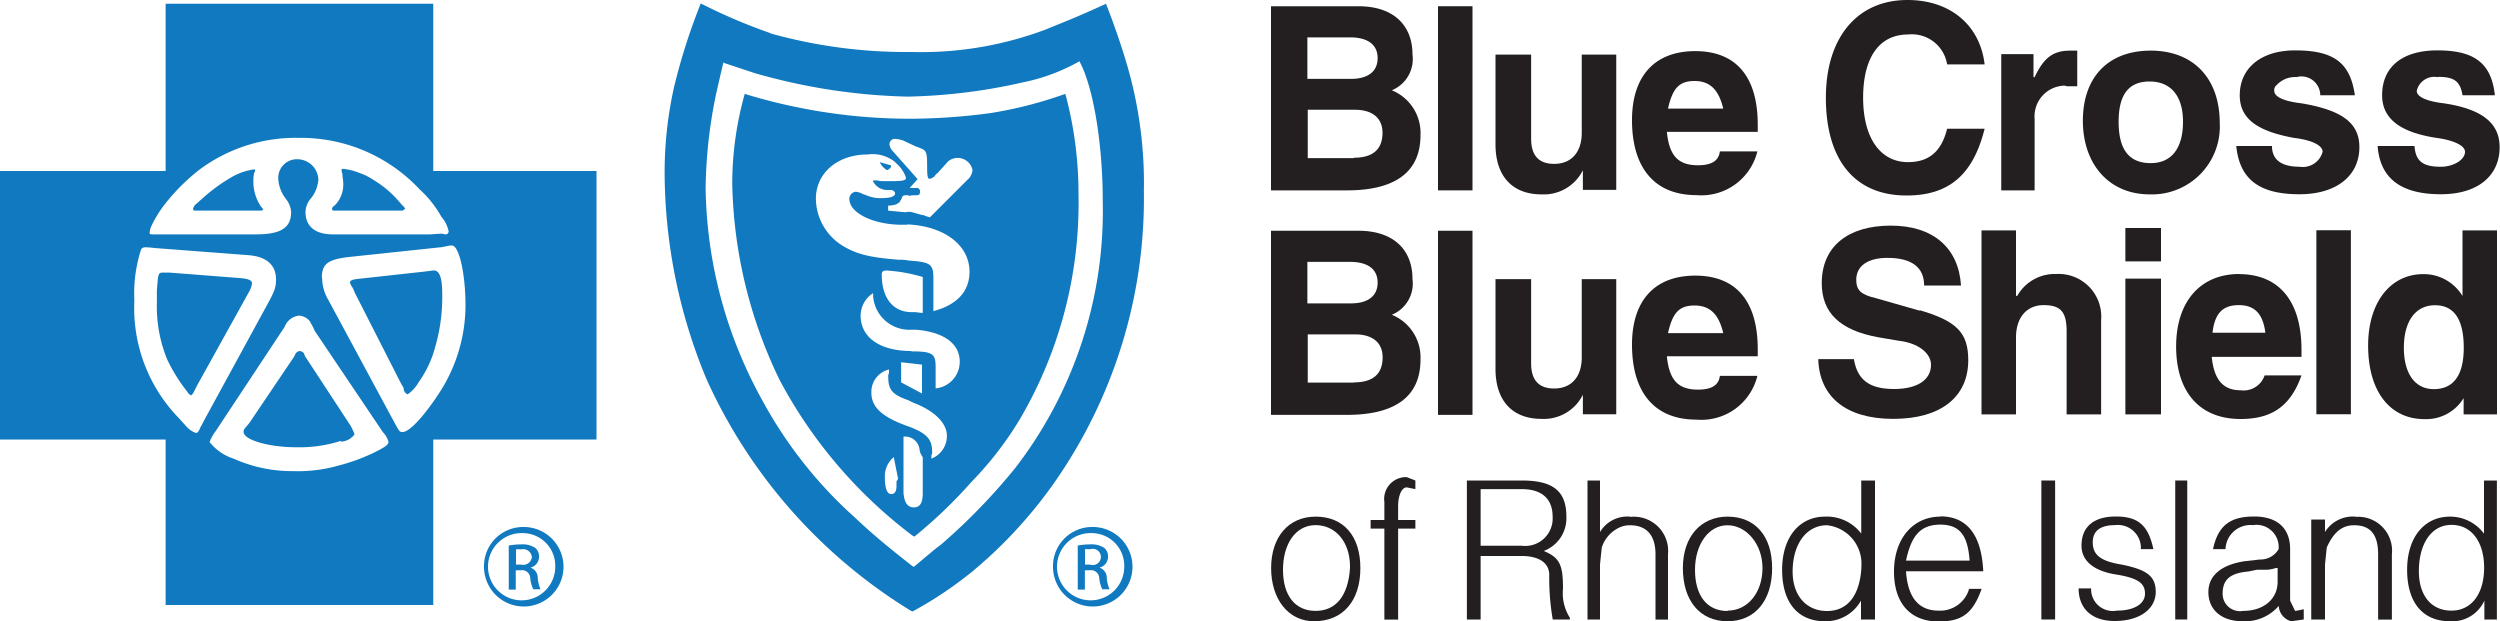 <svg id="Layer_1" data-name="Layer 1" xmlns="http://www.w3.org/2000/svg" viewBox="0 0 200 49.7"><defs><style>.cls-1{fill:#1079bf;}.cls-2{fill:#231f20;}</style></defs><title>Untitled-8</title><path class="cls-1" d="M13.25,25.45H34.66V38.83H47.72V60.31H34.66V73.55H13.25V60.31H0V38.83H13.25V25.45Zm22.64,18.2a2.58,2.58,0,0,0-.58-1.16,8.63,8.63,0,0,0-1.74-2.19,13,13,0,0,0-9.65-4.12,12.87,12.87,0,0,0-8,2.57,16.06,16.06,0,0,0-2.76,2.77,9.75,9.75,0,0,0-1,1.61,1.72,1.72,0,0,0-.19.64c0,0.13.07,0.13,0.32,0.13h8.17c2,0,2.83-.51,2.83-1.8a1.86,1.86,0,0,0-.39-1,2.9,2.9,0,0,1-.64-1.67,1.49,1.49,0,0,1,1.54-1.54,1.69,1.69,0,0,1,1.67,1.61A2.7,2.7,0,0,1,24.89,41a1.75,1.75,0,0,0-.45,1.1c0,1.16.77,1.8,2.19,1.8h7.78l0.9-.06,0.32,0.06a0.24,0.24,0,0,0,.26-0.26M11.77,44.93c-0.38,0-.45.06-0.51,0.26a11.39,11.39,0,0,0-.51,4,12.6,12.6,0,0,0,3.54,9.39l0.58,0.64a1.84,1.84,0,0,0,.84.58A0.66,0.66,0,0,0,16,59.4l0.45-.84,4.63-8.49c0.84-1.54,1-1.8,1-2.57,0-1.16-.77-1.8-2.12-1.93L12.48,45l-0.58-.06H11.77Zm14,2.44a3.52,3.52,0,0,0,.51,1.8L31.58,59c0.39,0.71.39,0.71,0.64,0.71,0.51,0,1.61-1.16,2.77-2.9a12.87,12.87,0,0,0,2.25-7.2c0-2.57-.51-4.82-1.09-4.82H36l-0.64.13L28,45.7c-1.8.19-2.25,0.58-2.25,1.67m-9,13.12a4,4,0,0,0,1.93,1.35,11.44,11.44,0,0,0,4.76,1,11.83,11.83,0,0,0,3.66-.45,15.36,15.36,0,0,0,2.76-1c0.9-.45,1.22-0.64,1.22-0.9a1.9,1.9,0,0,0-.45-0.77l-5.46-8.11C25,51.17,24.83,51,24.83,50.91a1.21,1.21,0,0,0-.9-0.51,1.38,1.38,0,0,0-1.16.9l-5.53,8.36a2.79,2.79,0,0,0-.32.51,1.12,1.12,0,0,0-.13.32M15.44,41.91a0.66,0.66,0,0,1,.26-0.45l0.58-.51a13.42,13.42,0,0,1,2.32-1.67,4.94,4.94,0,0,1,1.74-.58c0.06,0,.06,0,0.06.06a0.18,0.18,0,0,1-.06.19,2.83,2.83,0,0,0-.07.71,3.55,3.55,0,0,0,.64,2.06,0.33,0.33,0,0,1,.13.19C21,42,21,42,20.45,42H15.63a0.16,0.16,0,0,1-.19-0.13m11.12,0a0.34,0.34,0,0,1,.19-0.26,2.33,2.33,0,0,0,.71-1.8c0-.26-0.07-0.51-0.07-0.77a0.69,0.69,0,0,1-.06-0.32c0-.06.06-0.06,0.13-0.06a4.63,4.63,0,0,1,1.28.32,4.75,4.75,0,0,1,1.16.58,8.15,8.15,0,0,1,1.87,1.54l0.45,0.51a0.49,0.49,0,0,1,.19.26,0.51,0.51,0,0,0-.19.13H26.69a0.14,0.14,0,0,1-.13-0.13M15.31,56.77A0.49,0.49,0,0,1,15,56.51a13.56,13.56,0,0,1-1.61-2.57,11.15,11.15,0,0,1-.84-4.57v-1l0.07-.83c0.06-.52.13-0.58,0.39-0.58h0.58L19,47.38c0.9,0.06,1.16.19,1.16,0.45a1.9,1.9,0,0,1-.19.58L15.76,56l-0.26.52a1.33,1.33,0,0,1-.19.26m19.36-10c0.51,0,.71.58,0.71,2A14.37,14.37,0,0,1,34.79,53a8.55,8.55,0,0,1-1.28,2.7,3,3,0,0,1-.9,1,0.54,0.54,0,0,1-.32-0.51c-0.07-.13-0.19-0.32-0.32-0.58l-3.6-7.07A2,2,0,0,0,28.1,48,0.9,0.9,0,0,1,28,47.76c0-.19.19-0.26,0.84-0.32l5.27-.58,0.51-.07h0.06Zm-7.4,13.64a10.9,10.9,0,0,1-3.6.51c-2.12,0-4.18-.58-4.18-1.22a0.38,0.38,0,0,1,.07-0.26L19.94,59l3.47-5.14a2.13,2.13,0,0,0,.19-0.32A0.46,0.46,0,0,1,24,53.23a0.58,0.58,0,0,1,.32.19,1,1,0,0,0,.19.39L27.91,59a3.59,3.59,0,0,1,.45.9,1.41,1.41,0,0,1-1.09.58" transform="translate(0 -25.15)"/><path class="cls-1" d="M61.66,27.83a40.48,40.48,0,0,0,11.26,1.48,28.35,28.35,0,0,0,10.74-1.8c1.22-.51,2.31-0.9,4.82-2.06l0.07,0.19c0.51,1.29,1.16,3.15,1.61,4.69a33.67,33.67,0,0,1,1.35,10.1,39.62,39.62,0,0,1-6.11,21.74,36.51,36.51,0,0,1-7.59,8.68A31,31,0,0,1,73,74.07L72.85,74A42,42,0,0,1,56.52,55.48,43.27,43.27,0,0,1,53.17,39a31.16,31.16,0,0,1,.77-6.95,48.84,48.84,0,0,1,2.12-6.62l0.13,0.06a44,44,0,0,0,5.47,2.32M56.45,40.24a36,36,0,0,0,4.57,17,34.84,34.84,0,0,0,7.39,9.33c1.29,1.22,2.44,2.19,4.57,3.86l0.13,0.07c1-.84,1.67-1.42,2.19-1.8a48.08,48.08,0,0,0,5.92-6.11,33.69,33.69,0,0,0,7-21.35c0-4.44-.71-8.94-1.8-11.06l-0.06-.13a15.3,15.3,0,0,1-4.44,1.67,45.5,45.5,0,0,1-9.32,1.16A48,48,0,0,1,60.38,31L58,30.21l-0.13-.06c-0.26,1.1-.45,1.93-0.58,2.51a38.61,38.61,0,0,0-.84,7.59m16.4-5.6a49.58,49.58,0,0,0,6.37-.45,32.92,32.92,0,0,0,6-1.54l0.06,0.19a30.78,30.78,0,0,1,1,7.85,34.13,34.13,0,0,1-4.7,18,27.39,27.39,0,0,1-3.86,5,38.4,38.4,0,0,1-4.57,4.38L73,68A37.81,37.81,0,0,1,62.37,55.55a37.55,37.55,0,0,1-3.79-15.69,26.55,26.55,0,0,1,1-7.2l0.19,0.06a45.27,45.27,0,0,0,13.06,1.93M70.54,47.12c0,1.86.9,3,2.38,3h0.32l0.45,0.06h0.13V47.31a13,13,0,0,0-2.9-.52c-0.26,0-.38.07-0.38,0.32m3.22,9.52V54.32l-1.67-.19v1.61Zm0.06,7.91V61.72a1.22,1.22,0,0,1-.26-0.64,1.17,1.17,0,0,0-1.28-1v4.5c0.06,0.77.32,1.16,0.83,1.16s0.71-.38.71-1.16m-0.9-11.32c1.67,0,1.93.19,1.93,1.22v1.74a2.14,2.14,0,0,0,1.93-2.12c0-1.48-1.29-2.38-3.47-2.57H72.85a2.9,2.9,0,0,1-3-2.7V48.6a2.15,2.15,0,0,0-1,1.8c0,1.74,1.54,2.83,4.05,2.83m-0.58,5.91c1.74,0.58,2.25,1.09,2.25,2.12a0.47,0.47,0,0,1-.06.32v0.26A1.93,1.93,0,0,0,75.75,60c0-1-1-2-2.7-2.64l-0.38-.19c-1.29-.45-1.61-0.84-1.61-1.87A0.48,0.48,0,0,1,71.12,55V54.71a1.84,1.84,0,0,0-1.41,1.86c0,1.09.77,1.87,2.63,2.57m-1,5.53c0.26,0,.38-0.26.38-0.64V63.65l0.13-.19L71.5,61.72a2,2,0,0,0-.71,1.67c0,0.84.19,1.29,0.51,1.29M72.6,43.13H72c-2.31-.06-4.05-1-4.05-2.06a0.57,0.57,0,0,1,.51-0.58,1.49,1.49,0,0,1,.58.19l0.19,0.06a2.87,2.87,0,0,0,1.29.26c0.71,0,1.09-.13,1.09-0.39a0.35,0.35,0,0,0-.32-0.26H71a1.26,1.26,0,0,1-1.16-.71c0-.06.07-0.06,0.13-0.06h0.19a2.3,2.3,0,0,0,.39.06h0.84c0.83,0,1.09-.06,1.09-0.26a2.5,2.5,0,0,0-.71-1.1l-0.19-.19a2.87,2.87,0,0,0-2.19-.58c-2.38,0-4.12,1.48-4.12,3.54a4.48,4.48,0,0,0,2.19,3.79c1.09,0.64,2.06.9,4.44,1.09a3.16,3.16,0,0,1,.77.06c1.74,0.13,2,.26,2,1.41v2.64c1.93-.51,2.89-1.61,2.89-3.15,0-2.12-2-3.66-5-3.79m0.07-1h0.19c0.13,0,.45.13,1,0.26a0.24,0.24,0,0,1,.19.06l0.19,0.06,0.19,0.06,3.15-3.15a1.18,1.18,0,0,0,.26-0.64,1.21,1.21,0,0,0-1.93-.71L75,39a0.53,0.53,0,0,0-.19.19,0.66,0.66,0,0,1-.45.26c-0.13,0-.19-0.13-0.19-1,0-1.16-.06-1.29-0.64-1.48a0.31,0.31,0,0,0-.19-0.07l-1.09-.51a2.21,2.21,0,0,0-.71-0.13,0.43,0.43,0,0,0-.38.45,0.86,0.86,0,0,0,.19.45l2.06,2.32-0.64.71h0.51a0.26,0.26,0,0,1,.32.26c0,0.26-.06.32-0.32,0.32H73a1.5,1.5,0,0,0-.26.06l-0.06-.06H72.4a0.27,0.27,0,0,0-.26.26,3.28,3.28,0,0,0-.19.32l-0.13.06-0.06.06a1.93,1.93,0,0,1-.71.13V42l1.35,0.13Zm-1.35-3.6a0.57,0.57,0,0,1-.32.26,1.43,1.43,0,0,1-.58-0.64l0.9,0.26v0.13Z" transform="translate(0 -25.15)"/><path class="cls-2" d="M152.64,27.91c-2.3,0-3.59,1.84-3.59,5.06s1.38,5.15,3.59,5.15c1.66,0,2.67-.83,3.13-2.67h3c-0.92,3.68-2.85,5.34-6.25,5.34-4.15,0-6.45-2.85-6.45-7.82,0-4.79,2.48-7.82,6.53-7.82,3.41,0,5.8,2,6.17,5.15h-3a2.86,2.86,0,0,0-3.13-2.39" transform="translate(0 -25.15)"/><path class="cls-2" d="M162.68,29.48v1.84h0.09c0.74-1.56,1.47-2.12,2.86-2.12h0.55v2.85h-0.83L165.17,32a2.46,2.46,0,0,0-2.4,2.67v5.71H160.1V29.48h2.58Z" transform="translate(0 -25.15)"/><path class="cls-2" d="M183.78,31.32a2,2,0,0,0-1.65.64,0.5,0.5,0,0,0-.19.46c0,0.46.73,0.83,2.21,1,3.22,0.55,4.6,1.57,4.6,3.5,0,2.3-1.84,3.77-4.79,3.77-3.22,0-4.79-1.19-5.06-3.86h2.86q0,1.65,2.21,1.66a1.64,1.64,0,0,0,1.84-1.2c0-.46-0.73-0.92-2.3-1.11-3-.55-4.33-1.57-4.33-3.41,0-2.21,1.75-3.59,4.42-3.59,3.13,0,4.42,1,4.79,3.59h-2.77a1.51,1.51,0,0,0-1.84-1.47" transform="translate(0 -25.15)"/><path class="cls-2" d="M195,31.32a1.44,1.44,0,0,0-1.66,1.1c0,0.46.74,0.83,2.21,1,3,0.46,4.42,1.57,4.42,3.5,0,2.3-1.75,3.77-4.7,3.77-3.22,0-4.87-1.29-5.06-3.86h2.95c0.09,1.2.64,1.66,2.11,1.66,1,0,1.93-.55,1.93-1.2,0-.46-0.83-0.92-2.3-1.11-2.95-.46-4.33-1.57-4.33-3.41,0-2.3,1.65-3.59,4.42-3.59,2.94,0,4.32,1,4.6,3.59H197c-0.18-1.1-.64-1.47-1.93-1.47" transform="translate(0 -25.15)"/><path class="cls-2" d="M172.06,29.2c-3.4,0-5.43,2.12-5.43,5.61s2.11,5.89,5.34,5.89a5.43,5.43,0,0,0,5.61-5.7c0-3.59-2.12-5.8-5.52-5.8m0,9c-1.75,0-2.57-1.1-2.57-3.31s0.83-3.22,2.48-3.22,2.67,1.1,2.67,3.22-0.92,3.31-2.58,3.31" transform="translate(0 -25.15)"/><path class="cls-2" d="M153.56,50l-3.5-1c-1.19-.28-1.56-0.64-1.56-1.47,0-1.1.92-1.75,2.49-1.75,1.93,0,2.94.74,2.94,2.21h2.95c-0.19-3-2.21-4.79-5.62-4.79s-5.52,1.66-5.52,4.6c0,2.39,1.47,3.77,4.51,4.33l1.65,0.28c1.57,0.18,2.58,1,2.58,1.93,0,1.2-1.1,1.93-2.95,1.93-2,0-2.94-.74-3.22-2.39h-2.85c0.09,3,2.2,4.78,6,4.78s6-1.75,6-4.69c0-2.21-.92-3.13-3.87-4" transform="translate(0 -25.15)"/><path class="cls-2" d="M164.51,47.07a3.45,3.45,0,0,0-3.13,1.75h-0.1V43.58h-2.76V58.3h2.76V52.14c0-1.56.83-2.58,2.21-2.58s1.84,0.55,1.84,2.12V58.3h2.76V50.75a3.41,3.41,0,0,0-3.59-3.68" transform="translate(0 -25.15)"/><rect class="cls-2" x="170.03" y="22.29" width="2.85" height="10.86"/><rect class="cls-2" x="170.03" y="18.24" width="2.85" height="2.67"/><path class="cls-2" d="M179.15,47.07c-3.13,0-5.06,2.21-5.06,5.8s1.84,5.8,5.15,5.8c2.48,0,4-1,4.88-3.49h-2.95a1.77,1.77,0,0,1-1.93,1.19c-1.38,0-2.12-.83-2.3-2.67h7.18V53.15c0-3.86-1.75-6.07-5-6.07M177,51.77c0.18-1.56.82-2.21,2.11-2.21s1.93,0.73,2.12,2.21H177Z" transform="translate(0 -25.15)"/><rect class="cls-2" x="185.31" y="18.42" width="2.76" height="14.72"/><path class="cls-2" d="M197,43.58v5.25a3.62,3.62,0,0,0-3.13-1.75c-2.67,0-4.42,2.3-4.42,5.71,0,3.68,1.75,5.89,4.51,5.89A3.51,3.51,0,0,0,197.09,57V58.3h2.67V43.58H197Zm-2.3,12.7c-1.47,0-2.39-1.2-2.39-3.31s0.92-3.4,2.49-3.4,2.3,1.19,2.3,3.4-0.83,3.31-2.39,3.31" transform="translate(0 -25.15)"/><path class="cls-2" d="M111.35,32.37A2.7,2.7,0,0,0,113,29.52c0-2.39-1.56-3.87-4.32-3.87h-7V40.38h6.07c3.87,0,5.89-1.47,5.89-4.42a3.69,3.69,0,0,0-2.3-3.59m-6.72-4.23H108c1.38,0,2.21.55,2.21,1.66s-0.83,1.66-2.12,1.66h-3.5V28.14Zm3.68,9.66h-3.68V33.93h3.77c1.38,0,2.21.65,2.21,1.84,0,1.38-.83,2-2.3,2" transform="translate(0 -25.15)"/><rect class="cls-2" x="115.04" y="0.5" width="2.76" height="14.73"/><path class="cls-2" d="M126.54,35.77c0,1.56-.83,2.49-2.21,2.49-1.19,0-1.84-.64-1.84-2V29.52h-2.85V36.7c0,2.58,1.38,4,3.68,4a3.49,3.49,0,0,0,3.31-1.93v1.57h2.67V29.52h-2.76v6.26Z" transform="translate(0 -25.15)"/><path class="cls-2" d="M140.62,35.13c0-3.87-1.75-5.89-5-5.89s-5.06,2-5.06,5.52c0,3.86,1.84,6,5.15,6a4.61,4.61,0,0,0,4.88-3.5h-3c-0.09.74-.64,1.11-1.75,1.11-1.57,0-2.3-.74-2.49-2.67h7.27V35.13Zm-7.18-1.29c0.37-1.66.92-2.21,2.12-2.21s1.93,0.65,2.3,2.21h-4.42Z" transform="translate(0 -25.15)"/><path class="cls-2" d="M105.26,66.48c-2.2,0-3.57,1.65-3.57,4.12s1.37,4.25,3.43,4.25c2.33,0,3.71-1.65,3.71-4.25s-1.37-4.12-3.57-4.12M108,70.59c-0.14,2.19-1.1,3.43-2.75,3.43s-2.61-1.23-2.61-3.29,1-3.57,2.61-3.57S108,68.53,108,70.46v0.14Z" transform="translate(0 -25.15)"/><path class="cls-2" d="M110.75,65.38v1.37h-1.1v0.69h1.1v7.28h1.1V67.44h1.38V66.75h-1.38v-1.1c0-.82.27-1.51,0.69-1.51l0.69,0.14V63.59l-0.69-.27a1.75,1.75,0,0,0-1.78,2.06" transform="translate(0 -25.15)"/><path class="cls-2" d="M123.52,69.22a2.8,2.8,0,0,0,1.79-2.75c0-2.06-1.1-2.88-3.57-2.88h-4.39V74.71h1.1V69.63h3.29c1.37,0,2.2.55,2.2,1.51a19.57,19.57,0,0,0,.28,3.57h1.37V74.57a3.66,3.66,0,0,1-.55-2.33c0-1.92-.27-2.47-1.51-3m-5.08-.41V64.28h3.29c1.65,0,2.47.82,2.47,2.2a2.2,2.2,0,0,1-2.47,2.33h-3.29Z" transform="translate(0 -25.15)"/><path class="cls-2" d="M130.38,66.48A2.55,2.55,0,0,0,128,67.71V63.59h-1V74.71h1V70.32l0.14-1.37a2.66,2.66,0,0,1,1.24-1.51,2,2,0,0,1,1-.27c1.37,0,2.06.82,2.06,2.33v5.22h1V69.5a2.74,2.74,0,0,0-3-3" transform="translate(0 -25.15)"/><path class="cls-2" d="M148.91,67.85A3.46,3.46,0,0,0,146,66.48c-2.05,0-3.43,1.65-3.43,4.25s1.23,4.12,3.43,4.12a3.23,3.23,0,0,0,2.88-1.65v1.51H150V63.59h-1.1v4.25Zm0,2.75c-0.14,2.19-1.1,3.43-2.75,3.43s-2.75-1.23-2.75-3.15c0-2.2,1.1-3.71,2.75-3.71a3.09,3.09,0,0,1,2.75,3.29v0.14Z" transform="translate(0 -25.15)"/><path class="cls-2" d="M138.2,66.48c-2.05,0-3.57,1.51-3.57,4.12s1.37,4.25,3.57,4.25,3.57-1.65,3.57-4.25-1.38-4.12-3.57-4.12m0,7.55c-1.64,0-2.6-1.23-2.6-3.29s1.1-3.57,2.6-3.57S141,68.67,141,70.59,139.86,74,138.2,74" transform="translate(0 -25.15)"/><path class="cls-2" d="M155.23,66.48c-2.2,0-3.71,1.78-3.71,4.39s1.37,4,3.57,4c1.92,0,2.75-.69,3.44-2.61h-1A2.41,2.41,0,0,1,155.09,74c-1.64,0-2.47-1.1-2.61-3.15h6.18c-0.14-3-1.37-4.39-3.43-4.39M152.48,70c0.41-1.92,1.1-2.88,2.75-2.88s2.2,1,2.34,2.88h-5.08Z" transform="translate(0 -25.15)"/><rect class="cls-2" x="163.31" y="38.44" width="1.1" height="11.12"/><path class="cls-2" d="M169.76,70.32c-1.78-.28-2.34-0.82-2.34-1.79s0.69-1.37,1.79-1.37a1.84,1.84,0,0,1,2.06,1.92h1c-0.41-1.92-1.23-2.61-3-2.61s-2.75.82-2.75,2.33c0,1.23,1,2.06,2.89,2.33,1.64,0.28,2.19.69,2.19,1.51S170.73,74,169.35,74a1.74,1.74,0,0,1-2.06-1.78h-1c0,1.65,1.09,2.61,2.88,2.61,2.06,0,3.29-1,3.29-2.33s-0.82-1.79-2.75-2.19" transform="translate(0 -25.15)"/><path class="cls-2" d="M198.72,63.59v4.25A3.38,3.38,0,0,0,196,66.48c-2.05,0-3.43,1.65-3.43,4.25s1.23,4.12,3.43,4.12a2.82,2.82,0,0,0,2.75-1.65v1.51h1V63.59h-1ZM196.12,74c-1.64,0-2.61-1.23-2.61-3.15,0-2.2,1-3.71,2.61-3.71s2.61,1.37,2.61,3.43-1,3.43-2.61,3.43" transform="translate(0 -25.15)"/><path class="cls-2" d="M188.43,66.48A2.62,2.62,0,0,0,186,67.71v-1h-1.1v8H186V70.32l0.14-1.37c0.55-1.23,1.23-1.78,2.19-1.78,1.37,0,1.92.82,1.92,2.33v5.22h1.1V69.5a2.71,2.71,0,0,0-2.89-3" transform="translate(0 -25.15)"/><rect class="cls-2" x="174.02" y="38.44" width="0.96" height="11.12"/><path class="cls-2" d="M183.21,73.2V69.08c0-1.65-1-2.61-2.88-2.61s-2.88.69-3.29,2.61h1a2,2,0,0,1,2.19-1.92,1.78,1.78,0,0,1,2.06,1.92,1.68,1.68,0,0,1-1.51.83l-1.23.14c-1.79.28-2.88,1.1-2.88,2.47s1,2.33,2.75,2.33a3.56,3.56,0,0,0,2.88-1.23,1.34,1.34,0,0,0,1,1.23l1-.14V73.89l-0.69.14Zm-1-1.51c0,1.37-1.1,2.33-2.75,2.33a1.39,1.39,0,0,1-1.65-1.37c0-1.1.55-1.65,2.06-1.78l0.68-.14h0.83a3,3,0,0,0,.69-0.14h0.14v1.1Z" transform="translate(0 -25.15)"/><path class="cls-2" d="M111.35,50.33A2.7,2.7,0,0,0,113,47.48c0-2.39-1.56-3.87-4.32-3.87h-7V58.34h6.07c3.87,0,5.89-1.47,5.89-4.42a3.68,3.68,0,0,0-2.3-3.59m-6.72-4.23H108c1.38,0,2.21.55,2.21,1.66s-0.83,1.66-2.12,1.66h-3.5V46.1Zm3.68,9.66h-3.68V51.9h3.78c1.38,0,2.21.64,2.21,1.84,0,1.38-.83,2-2.3,2" transform="translate(0 -25.15)"/><rect class="cls-2" x="115.04" y="18.46" width="2.76" height="14.73"/><path class="cls-2" d="M126.54,53.74c0,1.56-.83,2.49-2.21,2.49-1.19,0-1.84-.64-1.84-2V47.48h-2.85v7.18c0,2.58,1.38,4,3.68,4a3.49,3.49,0,0,0,3.31-1.93v1.56h2.67V47.48h-2.76v6.26Z" transform="translate(0 -25.15)"/><path class="cls-2" d="M140.62,53.09c0-3.87-1.75-5.89-5-5.89s-5.06,2-5.06,5.52c0,3.87,1.84,6,5.15,6a4.61,4.61,0,0,0,4.88-3.5h-3c-0.09.73-.64,1.1-1.75,1.1-1.57,0-2.3-.74-2.49-2.67h7.27V53.09Zm-7.18-1.29c0.37-1.66.92-2.21,2.12-2.21s1.93,0.65,2.3,2.21h-4.42Z" transform="translate(0 -25.15)"/><path class="cls-1" d="M41.87,67.31a3.18,3.18,0,1,1-3.15,3.17,3.13,3.13,0,0,1,3.15-3.17h0Zm0,0.49a2.69,2.69,0,1,0,2.55,2.69,2.61,2.61,0,0,0-2.55-2.69h0Zm-0.59,4.52H40.7V68.79a6.16,6.16,0,0,1,1-.09,1.86,1.86,0,0,1,1.1.27,0.85,0.85,0,0,1,.32.73,0.88,0.88,0,0,1-.69.86v0a0.85,0.85,0,0,1,.59.86,2.86,2.86,0,0,0,.22.87H42.66a2.62,2.62,0,0,1-.24-0.9,0.66,0.66,0,0,0-.76-0.62h-0.4v1.52Zm0-2h0.41a0.7,0.7,0,0,0,.86-0.6,0.7,0.7,0,0,0-.86-0.62,2.83,2.83,0,0,0-.41,0v1.2Z" transform="translate(0 -25.15)"/><path class="cls-1" d="M87.39,67.31a3.18,3.18,0,1,1-3.15,3.17,3.13,3.13,0,0,1,3.15-3.17h0Zm0,0.49a2.69,2.69,0,1,0,2.55,2.69,2.61,2.61,0,0,0-2.55-2.69h0Zm-0.59,4.52H86.22V68.79a6.16,6.16,0,0,1,1-.09,1.87,1.87,0,0,1,1.1.27,0.85,0.85,0,0,1,.32.73,0.88,0.88,0,0,1-.69.86v0a0.85,0.85,0,0,1,.59.86,3,3,0,0,0,.22.87H88.18a2.58,2.58,0,0,1-.24-0.9,0.66,0.66,0,0,0-.76-0.62H86.79v1.52Zm0-2h0.41a0.65,0.65,0,1,0,0-1.23,2.83,2.83,0,0,0-.41,0v1.2Z" transform="translate(0 -25.15)"/></svg>